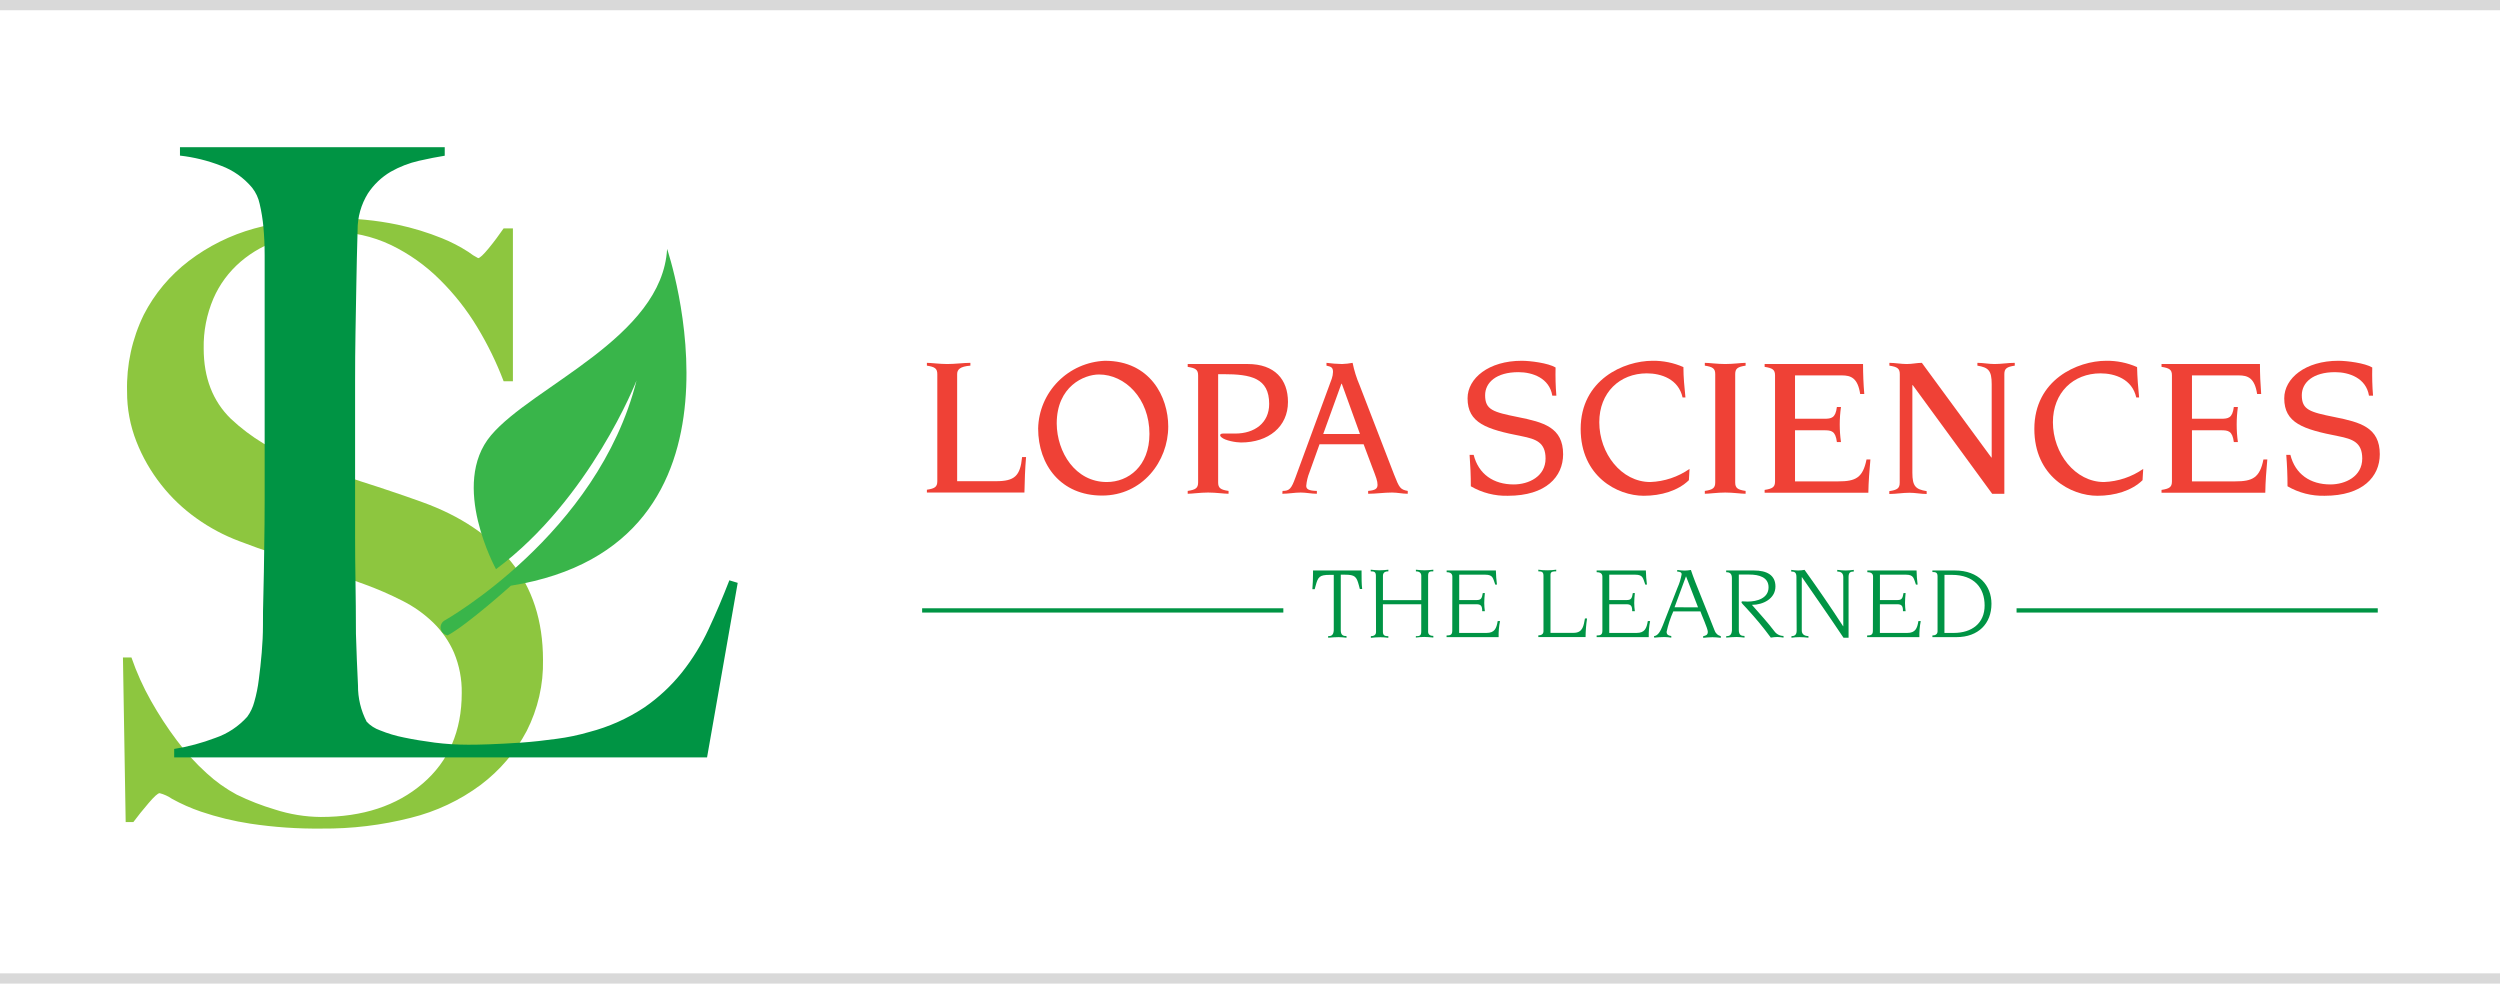 <svg xmlns="http://www.w3.org/2000/svg" width="244" height="96" viewBox="0 0 244 96" fill="none"><path d="M51.404 71.347C50.323 73.394 48.794 75.186 46.926 76.597C44.894 78.11 42.568 79.206 40.089 79.82C37.249 80.543 34.323 80.896 31.387 80.869C29.057 80.896 26.729 80.735 24.426 80.388C22.791 80.139 21.182 79.747 19.619 79.218C18.638 78.883 17.689 78.464 16.785 77.965C16.421 77.713 16.014 77.525 15.583 77.413C15.413 77.413 15.056 77.734 14.506 78.379C13.956 79.025 13.451 79.643 13.015 80.234H12.266L12 64.167H12.828C13.332 65.633 13.972 67.051 14.738 68.406C15.492 69.745 16.335 71.036 17.261 72.269C18.12 73.422 19.092 74.49 20.163 75.46C21.048 76.278 22.037 76.983 23.105 77.557C24.304 78.143 25.552 78.629 26.835 79.009C28.278 79.477 29.787 79.723 31.308 79.737C35.401 79.737 38.717 78.648 41.257 76.47C43.796 74.291 45.066 71.347 45.066 67.638C45.088 66.291 44.832 64.952 44.312 63.703C43.835 62.604 43.144 61.605 42.277 60.761C41.388 59.903 40.369 59.182 39.256 58.625C38.048 58.011 36.802 57.47 35.526 57.008C34.199 56.522 33.039 56.119 32.045 55.799C31.053 55.473 30.123 55.164 29.267 54.872C28.411 54.579 27.527 54.281 26.614 53.983C25.701 53.685 24.613 53.299 23.343 52.813C21.868 52.258 20.475 51.516 19.199 50.605C17.88 49.672 16.707 48.556 15.719 47.293C14.714 46.015 13.905 44.602 13.315 43.099C12.703 41.541 12.393 39.887 12.402 38.219C12.332 35.627 12.891 33.055 14.035 30.713C15.082 28.669 16.583 26.878 18.428 25.469C20.323 24.024 22.486 22.95 24.8 22.306C27.276 21.63 29.837 21.297 32.408 21.319C34.552 21.285 36.694 21.489 38.791 21.926C40.28 22.241 41.737 22.686 43.145 23.256C44.042 23.618 44.902 24.063 45.712 24.586C46.009 24.818 46.328 25.022 46.665 25.193C46.829 25.193 47.175 24.867 47.702 24.227C48.229 23.587 48.706 22.936 49.153 22.29H50.06V37.209H49.153C48.459 35.379 47.597 33.613 46.58 31.933C45.559 30.237 44.325 28.672 42.906 27.274C41.535 25.909 39.939 24.776 38.184 23.924C36.354 23.049 34.338 22.606 32.3 22.632C30.655 22.622 29.019 22.868 27.453 23.361C25.99 23.813 24.639 24.555 23.485 25.541C22.336 26.528 21.429 27.754 20.832 29.129C20.172 30.675 19.848 32.339 19.88 34.013C19.88 36.861 20.762 39.147 22.527 40.869C24.481 42.708 26.821 44.113 29.386 44.986C30.486 45.417 31.52 45.785 32.487 46.09C33.455 46.395 34.399 46.705 35.322 47.017C36.255 47.312 37.2 47.621 38.156 47.945C39.12 48.265 40.129 48.618 41.172 48.993C44.925 50.34 47.833 52.29 49.896 54.844C51.959 57.398 52.993 60.584 52.997 64.404C53.047 66.809 52.5 69.191 51.404 71.347Z" fill="#8DC63F"></path><path d="M69.008 73.923H17V73.097C18.369 72.876 19.712 72.516 21.011 72.022C22.206 71.615 23.279 70.904 24.131 69.957C24.448 69.523 24.681 69.032 24.818 68.509C25.024 67.791 25.172 67.056 25.261 66.313C25.372 65.487 25.466 64.616 25.543 63.711C25.621 62.805 25.665 61.906 25.665 61.023C25.665 60.254 25.665 59.201 25.71 57.877C25.754 56.553 25.759 55.11 25.787 53.537C25.815 51.965 25.831 50.352 25.831 48.7V24.936C25.831 23.94 25.787 23.018 25.71 22.163C25.64 21.401 25.518 20.645 25.344 19.9C25.224 19.325 24.973 18.786 24.613 18.327C23.801 17.353 22.754 16.612 21.576 16.177C20.286 15.675 18.938 15.342 17.565 15.187V14.367H43.406V15.198C42.702 15.306 41.865 15.476 40.896 15.691C39.927 15.911 38.993 16.273 38.126 16.766C37.24 17.288 36.482 18.01 35.91 18.876C35.243 19.95 34.893 21.198 34.901 22.469C34.846 24.396 34.805 26.162 34.779 27.765C34.752 29.366 34.724 30.933 34.696 32.478C34.669 34.023 34.657 35.624 34.657 37.276V52.332C34.657 53.762 34.67 55.237 34.696 56.757C34.722 58.277 34.737 59.974 34.74 61.849C34.79 63.614 34.862 65.295 34.94 66.896C34.929 68.135 35.222 69.356 35.793 70.449C36.156 70.826 36.6 71.111 37.09 71.281C37.849 71.591 38.636 71.826 39.439 71.983C40.353 72.175 41.356 72.339 42.436 72.481C43.51 72.616 44.59 72.684 45.672 72.684C46.104 72.684 46.78 72.684 47.738 72.645C48.697 72.605 49.722 72.56 50.858 72.481C51.993 72.401 53.151 72.271 54.343 72.107C55.41 71.968 56.466 71.747 57.501 71.445C59.412 70.951 61.231 70.14 62.886 69.046C64.272 68.092 65.514 66.935 66.57 65.612C67.596 64.317 68.466 62.902 69.163 61.397C69.869 59.888 70.543 58.301 71.186 56.638L72 56.887L69.008 73.923Z" fill="#009444"></path><path d="M43.345 60.587C43.345 60.587 58.347 52.174 62.126 37.141C62.126 37.141 57.626 48.696 48.411 55.552C48.411 55.552 43.859 47.299 47.927 42.484C51.994 37.669 64.63 32.937 65.109 24.293C65.109 24.293 74.917 53.137 49.859 57.165C49.859 57.165 45.665 60.939 43.697 62.012C43.535 61.987 43.385 61.916 43.264 61.81C43.144 61.703 43.06 61.564 43.022 61.412C42.984 61.259 42.995 61.099 43.053 60.953C43.11 60.806 43.212 60.679 43.345 60.587Z" fill="#39B54A"></path><path d="M91.481 36.52C91.481 35.964 91.24 35.806 90.465 35.687V35.413C90.895 35.413 91.701 35.529 92.458 35.529C93.216 35.529 94.03 35.413 94.71 35.413V35.687C93.694 35.768 93.418 36.063 93.418 36.52V46.965H97.203C99.037 46.965 99.575 46.452 99.756 44.61H100.144C100.045 45.76 100.006 46.926 99.984 48.072H90.465V47.798C91.24 47.679 91.481 47.521 91.481 46.965V36.52Z" fill="#EF4136"></path><path d="M107.842 35.212C112.268 35.212 114.02 38.755 114.02 41.623C114.02 45.041 111.489 48.367 107.562 48.367C103.554 48.367 101.323 45.401 101.323 41.819C101.36 40.102 102.054 38.462 103.265 37.235C104.476 36.008 106.113 35.284 107.842 35.212ZM108.023 47.046C110.132 47.046 112.186 45.503 112.186 42.345C112.186 38.883 109.797 36.55 107.265 36.55C105.81 36.55 103.136 37.699 103.136 41.336C103.157 44.14 104.953 47.046 108.023 47.046Z" fill="#EF4136"></path><path d="M116.936 36.639C116.936 36.084 116.695 35.926 115.92 35.806V35.528H121.78C124.41 35.528 125.706 37.033 125.706 39.229C125.706 41.644 123.812 43.187 121.121 43.187C120.643 43.187 119.567 43.007 119.209 42.674C119.149 42.614 119.089 42.571 119.089 42.473C119.089 42.375 119.188 42.315 119.369 42.315H120.561C122.439 42.315 123.872 41.285 123.872 39.426C123.872 36.896 122.098 36.52 119.407 36.52H118.891V47.084C118.891 47.636 119.128 47.798 119.907 47.914V48.191C119.476 48.191 118.671 48.072 117.913 48.072C117.156 48.072 116.338 48.191 115.92 48.191V47.914C116.695 47.798 116.936 47.636 116.936 47.084V36.639Z" fill="#EF4136"></path><path d="M125.177 47.914C125.857 47.914 126.038 47.696 126.434 46.61L129.982 36.956C130.054 36.745 130.095 36.525 130.102 36.302C130.102 35.845 129.9 35.785 129.465 35.687V35.413C129.966 35.479 130.471 35.518 130.976 35.529C131.325 35.517 131.672 35.479 132.014 35.413C132.165 36.159 132.393 36.888 132.694 37.588L136.061 46.311C136.578 47.636 136.677 47.777 137.396 47.914V48.192C136.879 48.192 136.38 48.072 135.863 48.072C135.084 48.072 134.305 48.192 133.53 48.192V47.914C134.227 47.854 134.447 47.696 134.447 47.32C134.447 46.944 134.326 46.627 133.908 45.542L133.09 43.362H128.785L127.807 46.093C127.636 46.517 127.529 46.963 127.489 47.418C127.489 47.717 127.687 47.897 128.527 47.914V48.192C128.006 48.192 127.467 48.072 126.951 48.072C126.352 48.072 125.754 48.192 125.155 48.192L125.177 47.914ZM132.733 42.358L130.959 37.452H130.92L129.147 42.358H132.733Z" fill="#EF4136"></path><path d="M143.829 44.392C144.306 46.294 145.783 47.281 147.738 47.281C149.193 47.281 150.847 46.512 150.847 44.751C150.847 43.165 149.891 42.849 148.513 42.571C145.069 41.9 143.234 41.289 143.234 38.874C143.234 36.913 145.305 35.212 148.513 35.212C149.353 35.212 151.096 35.43 151.824 35.866C151.802 36.776 151.824 37.708 151.901 38.618H151.505C151.225 36.909 149.589 36.323 148.194 36.323C146.042 36.323 144.948 37.332 144.948 38.575C144.948 40.003 145.723 40.217 148.177 40.712C150.631 41.208 152.56 41.704 152.56 44.332C152.56 46.529 150.885 48.388 147.178 48.388C145.906 48.422 144.65 48.1 143.553 47.461C143.553 46.431 143.51 45.422 143.432 44.392H143.829Z" fill="#EF4136"></path><path d="M164.835 46.867C163.78 47.897 162.127 48.388 160.43 48.388C157.847 48.388 154.273 46.49 154.273 41.862C154.273 37.054 158.497 35.212 161.287 35.212C162.325 35.198 163.353 35.408 164.301 35.828C164.301 36.815 164.4 37.806 164.499 38.794H164.219C163.823 36.994 162.127 36.439 160.732 36.439C158.08 36.439 156.09 38.319 156.09 41.208C156.09 44.255 158.243 47.046 161.072 47.046C162.446 46.994 163.775 46.548 164.9 45.764L164.835 46.867Z" fill="#EF4136"></path><path d="M166.39 47.914C167.165 47.798 167.406 47.636 167.406 47.085V36.52C167.406 35.964 167.165 35.806 166.39 35.687V35.413C166.82 35.413 167.625 35.529 168.383 35.529C169.141 35.529 169.955 35.413 170.372 35.413V35.687C169.597 35.806 169.356 35.964 169.356 36.52V47.085C169.356 47.636 169.597 47.798 170.372 47.914V48.192C169.942 48.192 169.141 48.072 168.383 48.072C167.625 48.072 166.807 48.192 166.39 48.192V47.914Z" fill="#EF4136"></path><path d="M173.244 36.639C173.244 36.084 173.003 35.926 172.228 35.806V35.528H181.833C181.833 36.498 181.872 37.49 181.954 38.456H181.553C181.317 36.874 180.636 36.639 179.762 36.639H175.194V40.87H178.027C178.746 40.87 179.142 40.811 179.28 39.725H179.68C179.518 40.859 179.518 42.01 179.68 43.144H179.28C179.142 42.054 178.746 41.995 178.027 41.995H175.194V46.982H179.422C181.097 46.982 181.812 46.644 182.173 44.845H182.552C182.453 45.935 182.371 46.982 182.35 48.089H172.228V47.815C173.003 47.696 173.244 47.538 173.244 46.982V36.639Z" fill="#EF4136"></path><path d="M185.42 36.52C185.42 35.964 185.179 35.806 184.404 35.687V35.413C184.96 35.413 185.541 35.529 186.096 35.529C186.652 35.529 187.074 35.413 187.573 35.413L194.35 44.649H194.389V37.49C194.389 36.161 194.07 35.866 192.994 35.687V35.413C193.553 35.413 194.109 35.529 194.669 35.529C195.327 35.529 195.96 35.413 196.641 35.413V35.687C195.866 35.806 195.624 35.964 195.624 36.52V48.192H194.436L186.686 37.588H186.647V46.136C186.647 47.461 186.966 47.76 188.042 47.935V48.213C187.483 48.213 186.927 48.093 186.367 48.093C185.709 48.093 185.05 48.213 184.396 48.213V47.935C185.171 47.82 185.412 47.657 185.412 47.106L185.42 36.52Z" fill="#EF4136"></path><path d="M209.113 46.867C208.058 47.897 206.405 48.388 204.709 48.388C202.125 48.388 198.552 46.49 198.552 41.862C198.552 37.054 202.776 35.212 205.566 35.212C206.603 35.198 207.631 35.408 208.579 35.828C208.601 36.815 208.678 37.806 208.777 38.794H208.498C208.101 36.994 206.405 36.439 205.01 36.439C202.358 36.439 200.364 38.319 200.364 41.208C200.364 44.255 202.539 47.046 205.35 47.046C206.724 46.994 208.053 46.549 209.178 45.764L209.113 46.867Z" fill="#EF4136"></path><path d="M211.981 36.639C211.981 36.084 211.744 35.926 210.965 35.806V35.528H220.571C220.571 36.498 220.614 37.49 220.691 38.456H220.295C220.054 36.874 219.378 36.639 218.5 36.639H213.936V40.87H216.764C217.483 40.87 217.88 40.811 218.022 39.725H218.418C218.261 40.859 218.261 42.01 218.418 43.144H218.022C217.88 42.054 217.483 41.995 216.764 41.995H213.936V46.982H218.159C219.834 46.982 220.553 46.644 220.911 44.845H221.29C221.191 45.935 221.109 46.982 221.092 48.089H210.965V47.815C211.744 47.696 211.981 47.538 211.981 46.982V36.639Z" fill="#EF4136"></path><path d="M223.541 44.392C224.019 46.294 225.491 47.281 227.446 47.281C228.901 47.281 230.555 46.512 230.555 44.751C230.555 43.165 229.599 42.849 228.221 42.571C224.777 41.9 222.942 41.289 222.942 38.874C222.942 36.913 225.013 35.212 228.221 35.212C229.061 35.212 230.804 35.43 231.532 35.866C231.51 36.776 231.532 37.708 231.609 38.618H231.213C230.934 36.909 229.297 36.323 227.902 36.323C225.75 36.323 224.656 37.332 224.656 38.575C224.656 40.003 225.431 40.217 227.885 40.712C230.339 41.208 232.268 41.704 232.268 44.332C232.268 46.529 230.593 48.388 226.886 48.388C225.614 48.421 224.358 48.1 223.261 47.461C223.261 46.431 223.222 45.422 223.14 44.392H223.541Z" fill="#EF4136"></path><path d="M129.62 62.09C129.878 62.09 130.145 62.047 130.175 61.517V56.107H129.783C128.78 56.107 128.638 56.303 128.41 57.154L128.315 57.504H128.087C128.13 57.03 128.152 56.427 128.152 55.923V55.679H132.888V55.906C132.888 56.41 132.888 57.013 132.948 57.487H132.72L132.629 57.136C132.401 56.282 132.255 56.09 131.264 56.09H130.86V61.509C130.86 62.021 131.118 62.081 131.419 62.081V62.244C131.165 62.21 130.909 62.19 130.653 62.184C130.334 62.184 129.981 62.214 129.633 62.244L129.62 62.09Z" fill="#009444"></path><path d="M134.287 56.192C134.287 55.803 134.102 55.764 133.783 55.764V55.602C134.069 55.637 134.356 55.657 134.644 55.662C134.932 55.659 135.22 55.639 135.505 55.602V55.764C135.299 55.764 134.976 55.807 134.976 56.192V58.572H138.717V56.192C138.717 55.824 138.399 55.764 138.192 55.764V55.602C138.478 55.64 138.765 55.66 139.053 55.662C139.324 55.662 139.591 55.632 139.893 55.602V55.764C139.57 55.764 139.385 55.764 139.385 56.192V61.662C139.385 61.953 139.613 62.064 139.893 62.064V62.226C139.597 62.191 139.299 62.172 139.002 62.166C138.729 62.169 138.457 62.189 138.188 62.226V62.09C138.476 62.09 138.713 62.09 138.713 61.662V58.974H134.972V61.662C134.972 62.064 135.213 62.09 135.501 62.09V62.252C135.247 62.215 134.991 62.195 134.735 62.192C134.421 62.196 134.108 62.216 133.796 62.252V62.09C134.076 62.09 134.3 61.978 134.3 61.688L134.287 56.192Z" fill="#009444"></path><path d="M141.749 56.273C141.749 55.906 141.439 55.846 141.193 55.846V55.679H145.998C146.007 56.139 146.042 56.599 146.102 57.055H145.934C145.718 56.47 145.74 56.09 144.973 56.09H142.42V58.564H144.142C144.573 58.564 144.638 58.367 144.719 57.885H144.922C144.892 58.214 144.862 58.53 144.862 58.859C144.866 59.123 144.887 59.387 144.922 59.65H144.663C144.663 59.188 144.573 58.974 144.108 58.974H142.412V61.774H145.077C145.886 61.774 146.058 61.321 146.175 60.615H146.403C146.299 61.132 146.253 61.658 146.265 62.184H141.185V62.021C141.525 62.021 141.74 61.979 141.74 61.568L141.749 56.273Z" fill="#009444"></path><path d="M150.643 56.192C150.643 55.803 150.458 55.764 150.14 55.764V55.602C150.425 55.644 150.713 55.664 151.001 55.662C151.297 55.663 151.594 55.643 151.888 55.602V55.764C151.621 55.764 151.328 55.764 151.328 56.085V61.765H153.593C154.514 61.765 154.566 61.008 154.691 60.363H154.897C154.806 60.963 154.757 61.568 154.751 62.175H150.14V62.013C150.42 62.013 150.643 61.901 150.643 61.611V56.192Z" fill="#009444"></path><path d="M156.392 56.273C156.392 55.906 156.082 55.846 155.832 55.846V55.679H160.637C160.646 56.139 160.681 56.599 160.74 57.055H160.577C160.361 56.47 160.379 56.09 159.617 56.09H157.063V58.564H158.786C159.216 58.564 159.281 58.367 159.363 57.885H159.561C159.531 58.214 159.5 58.53 159.5 58.859C159.505 59.123 159.525 59.387 159.561 59.65H159.302C159.302 59.188 159.212 58.974 158.747 58.974H157.063V61.774H159.729C160.534 61.774 160.71 61.321 160.826 60.615H161.05C160.95 61.132 160.905 61.658 160.917 62.184H155.832V62.021C156.176 62.021 156.392 61.979 156.392 61.568V56.273Z" fill="#009444"></path><path d="M161.425 62.09C161.825 62.038 162.053 61.628 162.286 61.043L163.724 57.359C163.914 56.94 164.05 56.499 164.129 56.047C164.129 55.863 163.961 55.79 163.698 55.79V55.628C163.937 55.666 164.179 55.686 164.421 55.688C164.627 55.685 164.831 55.665 165.033 55.628C165.128 55.923 165.313 56.436 165.463 56.816L166.695 59.893L167.332 61.504C167.375 61.647 167.455 61.776 167.564 61.879C167.672 61.982 167.806 62.054 167.952 62.09V62.252C167.685 62.217 167.416 62.197 167.147 62.192C166.837 62.192 166.54 62.222 166.23 62.252V62.09C166.488 62.038 166.682 61.979 166.682 61.663C166.682 61.346 166.062 60 165.959 59.671H163.315C163.028 60.313 162.808 60.984 162.66 61.671C162.66 61.992 162.919 62.051 163.117 62.073V62.235C162.898 62.2 162.676 62.18 162.454 62.175C162.127 62.175 161.782 62.205 161.455 62.235L161.425 62.09ZM165.73 59.278L164.555 56.243L163.435 59.269L165.73 59.278Z" fill="#009444"></path><path d="M169.033 56.397C169.033 55.906 168.723 55.846 168.474 55.846V55.679H171.186C172.448 55.679 173.283 56.132 173.283 57.239C173.283 58.427 172.086 59.034 170.988 59.034C171.733 59.889 172.486 60.697 173.171 61.598C173.272 61.743 173.406 61.861 173.563 61.943C173.719 62.025 173.894 62.068 174.071 62.069V62.231C173.869 62.195 173.665 62.175 173.459 62.171C173.249 62.175 173.039 62.195 172.831 62.231C172.125 61.271 171.366 60.35 170.558 59.474C170.093 58.978 169.968 58.846 169.968 58.786C169.966 58.774 169.968 58.761 169.972 58.75C169.976 58.738 169.982 58.727 169.991 58.718C170 58.71 170.01 58.703 170.022 58.698C170.033 58.694 170.046 58.691 170.058 58.692C170.174 58.692 170.351 58.714 170.566 58.714C171.475 58.714 172.611 58.397 172.611 57.32C172.611 56.346 171.703 56.077 170.73 56.077H169.709V61.496C169.709 62.009 169.968 62.069 170.265 62.069V62.231C170.012 62.197 169.758 62.177 169.503 62.171C169.18 62.171 168.831 62.201 168.478 62.231V62.09C168.736 62.09 169.008 62.047 169.038 61.517L169.033 56.397Z" fill="#009444"></path><path d="M175.332 56.316C175.332 55.863 175.147 55.782 174.824 55.782V55.619C175.045 55.655 175.268 55.675 175.492 55.679C175.704 55.678 175.916 55.658 176.124 55.619C177.416 57.423 178.665 59.239 179.883 61.115H179.905V56.316C179.905 55.863 179.573 55.782 179.315 55.782V55.619C179.586 55.654 179.859 55.674 180.133 55.679C180.399 55.675 180.665 55.655 180.929 55.619V55.782C180.607 55.782 180.421 55.863 180.421 56.316V62.243H179.926C178.635 60.307 177.227 58.286 175.875 56.337H175.853V61.547C175.853 61.897 176.112 62.081 176.503 62.081V62.243C176.218 62.205 175.93 62.185 175.642 62.184C175.376 62.184 175.109 62.204 174.846 62.243V62.09C175.126 62.09 175.354 61.978 175.354 61.564L175.332 56.316Z" fill="#009444"></path><path d="M182.81 56.273C182.81 55.906 182.5 55.846 182.251 55.846V55.679H187.056C187.065 56.139 187.099 56.599 187.159 57.055H186.995C186.776 56.47 186.797 56.09 186.035 56.09H183.482V58.564H185.204C185.635 58.564 185.699 58.367 185.781 57.885H185.988C185.958 58.214 185.928 58.53 185.928 58.859C185.932 59.123 185.953 59.387 185.988 59.65H185.73C185.73 59.188 185.639 58.974 185.174 58.974H183.478V61.774H186.143C186.948 61.774 187.125 61.321 187.236 60.615H187.465C187.364 61.132 187.319 61.658 187.331 62.184H182.233V62.021C182.574 62.021 182.793 61.979 182.793 61.568L182.81 56.273Z" fill="#009444"></path><path d="M189.105 56.256C189.105 55.863 188.92 55.829 188.602 55.829V55.679H190.802C193.118 55.679 194.367 57.136 194.367 58.931C194.367 60.842 193.105 62.184 190.944 62.184H188.602V62.021C188.877 62.021 189.105 61.906 189.105 61.62V56.256ZM189.777 61.774H190.685C192.464 61.774 193.699 60.821 193.699 59.098C193.699 57.376 192.675 56.107 190.505 56.107H189.781L189.777 61.774Z" fill="#009444"></path><path d="M125.254 59.368H90V59.786H125.254V59.368Z" fill="#009444"></path><path d="M232.07 59.368H196.816V59.786H232.07V59.368Z" fill="#009444"></path><rect width="244" height="1" fill="#D9D9D9"></rect><rect y="95" width="244" height="1" fill="#D9D9D9"></rect></svg>